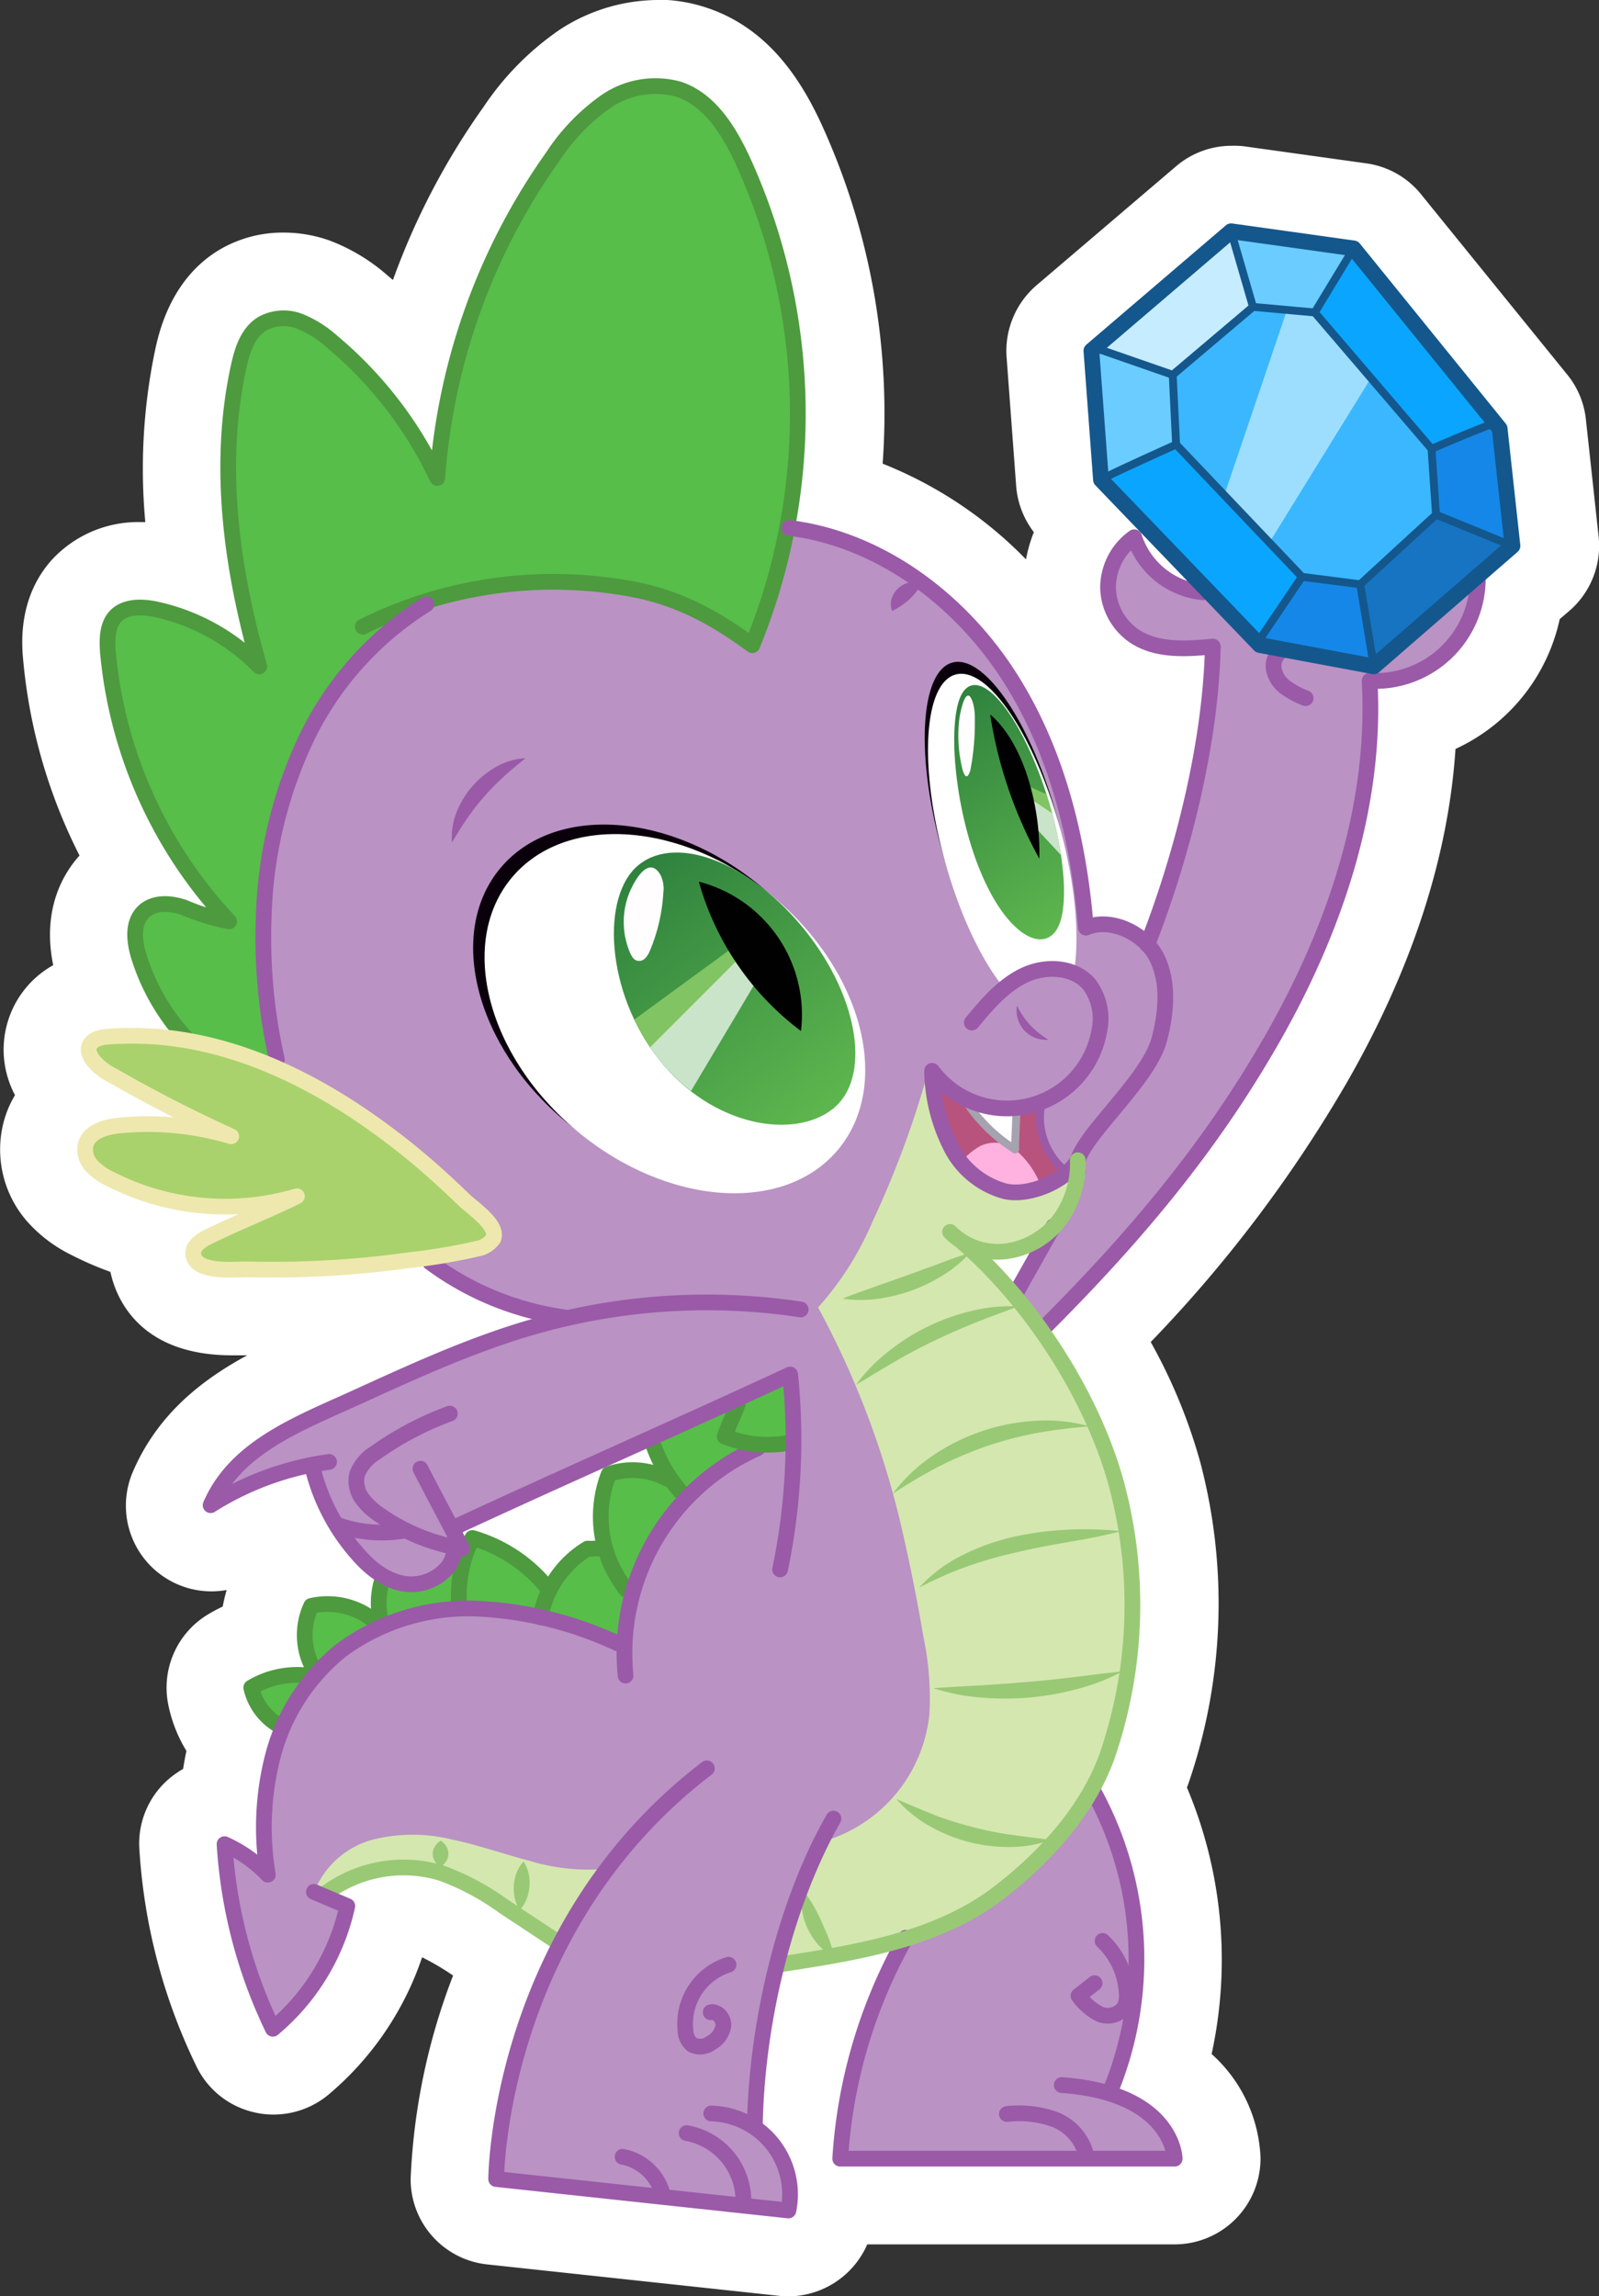<svg xmlns="http://www.w3.org/2000/svg" xmlns:xlink="http://www.w3.org/1999/xlink" viewBox="0 0 203.46 292.04"><rect x="0" y="0" width="203.46" height="292.04" fill="#333333" stroke="none"/><defs><style>.cls-1{fill:#fff;}.cls-2{fill:#ba92c4;}.cls-3{fill:#b8537d;}.cls-4{fill:#0a000b;}.cls-5{fill:url(#Безымянный_градиент_4);}.cls-6{fill:#81c463;}.cls-7{fill:#cae4c9;}.cls-8{fill:#6bccff;}.cls-9{fill:#0aa5ff;}.cls-10{fill:#3bb7ff;}.cls-11{fill:#1587e8;}.cls-12{fill:#9ddefe;}.cls-13{fill:#c6ecff;}.cls-14{fill:#1774c2;}.cls-15{fill:#000100;}.cls-16{fill:#fffdfe;}.cls-17{fill:url(#Безымянный_градиент_4-2);}.cls-18{fill:#ffb1df;}.cls-19{fill:#d4e7af;}.cls-20{fill:#57be49;}.cls-21{fill:#a9d26c;}.cls-22,.cls-23,.cls-24,.cls-26,.cls-27,.cls-28,.cls-29,.cls-30{fill:none;stroke-linecap:round;stroke-linejoin:round;}.cls-22{stroke:#4e9a3f;}.cls-22,.cls-24,.cls-27,.cls-29,.cls-30{stroke-width:2px;}.cls-23{stroke:#a6a2b0;}.cls-24,.cls-26{stroke:#9a5aa8;}.cls-25{fill:#9a5aa8;}.cls-27,.cls-28{stroke:#14578c;}.cls-29{stroke:#eee8ae;}.cls-30{stroke:#99c975;}.cls-31{fill:#99c975;}</style><linearGradient id="Безымянный_градиент_4" x1="147.94" x2="124.27" y1="147.47" y2="115.65" gradientUnits="userSpaceOnUse"><stop offset="0" stop-color="#5eb64e"/><stop offset="1" stop-color="#2f823e"/></linearGradient><linearGradient id="Безымянный_градиент_4-2" x1="184.88" x2="165.57" y1="122.28" y2="96.32" gradientTransform="translate(3.95 -12.06) rotate(3.91)" xlink:href="#Безымянный_градиент_4"/></defs><g><path d="M143.69,292.5c-.17,0-.44,0-.61,0l-37.21-4a5.9,5.9,0,0,1-5.28-5.9,79,79,0,0,1,6.57-27.77l-3-2a28,28,0,0,0-6.41-3.52,10.28,10.28,0,0,0-3-.46,10.39,10.39,0,0,0-1.37.09,1,1,0,0,1,0,.17,34.29,34.29,0,0,1-11.47,18.93,6,6,0,0,1-3.74,1.33,6.07,6.07,0,0,1-1.35-.15,5.88,5.88,0,0,1-4-3.28A68.5,68.5,0,0,1,66,240.19a5.9,5.9,0,0,1,5.16-6.11,37.73,37.73,0,0,1,1.22-7,13.35,13.35,0,0,1-2.85-5.73A5.93,5.93,0,0,1,72.34,215a17.54,17.54,0,0,1,3.9-1.7,14.17,14.17,0,0,1,1.41-6.2,5.87,5.87,0,0,1,3.87-3.17l.47-.11a31.81,31.81,0,0,1-2.7-4.84,31,31,0,0,0-6,2.93,5.92,5.92,0,0,1-8.61-7.34c3.77-8.74,12-12.46,19.36-15.75l.09-.05c.7-.31,1.39-.62,2.07-.94,3.72-1.71,7.5-3.45,11.38-5-.59-.37-1.17-.74-1.74-1.13-3.6.48-7.27.82-10.9,1-2.31.12-4.66.18-7,.18-1.07,0-2.13,0-3.19,0l-.57,0-1.5,0c-8.47,0-10.31-4.42-10.65-7.06a7.27,7.27,0,0,1,.06-2.25,37.23,37.23,0,0,1-7.54-2.91,13.31,13.31,0,0,1-4.07-3,8.92,8.92,0,0,1-2-8,8.6,8.6,0,0,1,3-4.56,10.32,10.32,0,0,1-1.27-1.53,7.59,7.59,0,0,1-.78-7.71,8.2,8.2,0,0,1,6.81-4.39c-.31-.76-.59-1.54-.84-2.32-2.1-6.58.42-10.29,2.11-11.91a9.46,9.46,0,0,1,2.27-1.59A63.71,63.71,0,0,1,51.21,89c-.14-1.56-.51-5.72,2.36-9a9.82,9.82,0,0,1,7.63-3.17,15.84,15.84,0,0,1,3.52.42c1,.21,1.91.47,2.85.77a72.71,72.71,0,0,1,.33-26.93c.7-3.28,2-7.35,6-9.65A10.82,10.82,0,0,1,79.32,40a12.28,12.28,0,0,1,4.2.74,19.24,19.24,0,0,1,5.89,3.59,55.57,55.57,0,0,1,6.21,6.07A86.18,86.18,0,0,1,108.87,22a31.41,31.41,0,0,1,8.32-8.52,17.92,17.92,0,0,1,9.74-3,14.73,14.73,0,0,1,4.61.72c6.38,2.08,9.73,8,11.7,12.18a83.53,83.53,0,0,1,7,44.54C160.43,70.82,170,78,176.42,87.78c5.08,7.72,8.48,17.09,10.16,27.93a113.29,113.29,0,0,0,4.79-22,15.28,15.28,0,0,1-6.89-2.39,13.46,13.46,0,0,1-3.58-19l-1.7-1.77a5.92,5.92,0,0,1-1.63-3.66L176.35,50.5a5.88,5.88,0,0,1,2.06-4.94l17.76-15.19A5.93,5.93,0,0,1,200,29a5.46,5.46,0,0,1,.9.07l15.52,2.16a5.88,5.88,0,0,1,3.78,2.13l18.58,22.92a5.94,5.94,0,0,1,1.28,3.08l1.63,14.93a5.91,5.91,0,0,1-2,5.1l-2.57,2.23a18.86,18.86,0,0,1-13.5,15.64c-.31,14-4.76,28.51-13.27,43.36-6.83,11.93-15.21,22.8-26.91,34.84a66.64,66.64,0,0,1,7.7,17.3A65.22,65.22,0,0,1,190,230.32c-.29.86-.62,1.72-1,2.58a51,51,0,0,1,2.93,35.69,14.3,14.3,0,0,1,6.86,11.3,5.92,5.92,0,0,1-5.92,6H150.29l-.54,0a17.17,17.17,0,0,1-.26,1.89A5.94,5.94,0,0,1,143.69,292.5Zm3.41-31.92a87.22,87.22,0,0,0-1.35,8.93,72.13,72.13,0,0,1,2.55-9.12Z" class="cls-1" transform="translate(-43.28 -5.46)"/><path d="M126.93,15.46a9.64,9.64,0,0,1,3,.47c4.48,1.46,7,5.87,8.72,9.54a78.68,78.68,0,0,1,5.89,46.32c10.64,1.57,20.93,8.53,27.65,18.74,5.55,8.44,8.95,19.11,10.11,31.73a6.49,6.49,0,0,1,1.39-.14A8.75,8.75,0,0,1,189,124c4.58-12.08,7.38-24.82,7.76-35.34-1,.08-1.9.13-2.83.13a11.68,11.68,0,0,1-6.67-1.68,8.52,8.52,0,0,1-3.79-7A8.78,8.78,0,0,1,187.17,73a.93.93,0,0,1,.82-.11.94.94,0,0,1,.58.6,9.41,9.41,0,0,0,6.24,6.08l-12-12.49a1,1,0,0,1-.26-.57l-1.22-16.41a.94.94,0,0,1,.32-.77l17.77-15.19A.9.9,0,0,1,200,34h.13l15.6,2.17a.88.88,0,0,1,.58.33L234.9,59.38a.82.82,0,0,1,.2.48l1.63,14.92a.9.9,0,0,1-.31.79l-4.1,3.57A14,14,0,0,1,218.61,93c.59,14.33-3.64,29.5-12.58,45.11-7.14,12.46-16.05,23.76-28.92,36.63a.1.1,0,0,1-.05,0A64.44,64.44,0,0,1,186.33,194a60.13,60.13,0,0,1-1.09,34.69,28.47,28.47,0,0,1-1.86,4.27h0a45.36,45.36,0,0,1,2.37,38.12c7.81,2.81,8,8.55,8,8.85a.92.92,0,0,1-.92.93H150.29a.88.88,0,0,1-.67-.29.87.87,0,0,1-.25-.68,66.41,66.41,0,0,1,7.33-26.4,122.74,122.74,0,0,1-13.53,2.61H143a88.71,88.71,0,0,0-2.59,19.51,11,11,0,0,1,2,1.92,11.36,11.36,0,0,1,2.21,9.21.92.92,0,0,1-.9.73h-.1l-37.18-4a.91.91,0,0,1-.82-.91A74.45,74.45,0,0,1,113.51,253L107,248.68a32.14,32.14,0,0,0-7.65-4.11,15.13,15.13,0,0,0-4.57-.7,15.71,15.71,0,0,0-8.45,2.46l1.62.69a.92.92,0,0,1,.54,1,29.26,29.26,0,0,1-9.75,16.13,1,1,0,0,1-.58.2l-.21,0a1,1,0,0,1-.63-.51A63.51,63.51,0,0,1,71,240a.93.93,0,0,1,.4-.79A.87.87,0,0,1,72,239a.76.76,0,0,1,.36.08,17.47,17.47,0,0,1,3.93,2.38A36,36,0,0,1,77.36,228a25.5,25.5,0,0,1,.85-2.41,8.35,8.35,0,0,1-3.76-5.26.93.93,0,0,1,.43-1,12.52,12.52,0,0,1,6.31-1.75c.34,0,.68,0,1,0a9.71,9.71,0,0,1-.06-8.34.89.89,0,0,1,.6-.49,9.1,9.1,0,0,1,2.26-.29,10.47,10.47,0,0,1,5.51,1.63l.15-.07a10.91,10.91,0,0,1,.42-3.77,15.23,15.23,0,0,1-2.84-2.54,26.52,26.52,0,0,1-5.83-10.88,36.85,36.85,0,0,0-11.76,4.83,1,1,0,0,1-.49.14.88.88,0,0,1-.59-.22.91.91,0,0,1-.25-1.06c3-7,10-10.12,16.81-13.18l2.2-1c7.29-3.36,14.84-6.83,22.73-9.09l.43-.12a38.19,38.19,0,0,1-13.92-6.46.89.89,0,0,1-.25-.3l-.64.08-1.39.19c-3.49.47-7,.8-10.57,1-2.23.11-4.48.17-6.73.17l-3.06,0h-.13l-.77,0-1.29,0c-2.34,0-5.38-.31-5.69-2.71-.16-1.25.66-2.33,2.44-3.21,1.55-.77,3.12-1.48,4.65-2.15-.7,0-1.41.06-2.11.06a32.86,32.86,0,0,1-15.11-3.65,8.39,8.39,0,0,1-2.59-1.87,3.92,3.92,0,0,1-1-3.47c.45-1.78,2.26-2.9,5.11-3.17,1.25-.11,2.48-.17,3.71-.17s2.45.06,3.66.18c-2.93-1.48-5.83-3-8.67-4.68a8,8,0,0,1-2.8-2.29A2.65,2.65,0,0,1,54,138a3.29,3.29,0,0,1,2.87-1.59c.58,0,1.16-.08,1.74-.1s1.06,0,1.59,0c1.21,0,2.43,0,3.63.16.4,0,.8.08,1.21.13a28.28,28.28,0,0,1-4.8-9c-1-3-.68-5.35.8-6.78a4.77,4.77,0,0,1,3.38-1.22,8,8,0,0,1,2.75.51l1.08.39,1.61.59A58.33,58.33,0,0,1,56.19,88.53c-.16-1.77-.15-3.76,1.12-5.18a5,5,0,0,1,3.89-1.5,11.61,11.61,0,0,1,2.43.29,27.63,27.63,0,0,1,11,5.3c-3.48-13.35-4.09-24.92-1.88-35.28.52-2.42,1.35-5.07,3.61-6.38A5.81,5.81,0,0,1,79.32,45a7.39,7.39,0,0,1,2.53.45,14.66,14.66,0,0,1,4.36,2.72A52.12,52.12,0,0,1,98.39,63a80.91,80.91,0,0,1,14.55-38.13,27,27,0,0,1,7-7.23,13.16,13.16,0,0,1,7-2.18m47.63,149.18a10.71,10.71,0,0,1-2.71.81,9.09,9.09,0,0,1-1.47.11,8.21,8.21,0,0,1-1-.05c1,1,2,2.05,2.91,3.13l2.26-4M102.5,201c.06-.11.11-.23.16-.34a.93.93,0,0,1,.82-.51.75.75,0,0,1,.26,0,20,20,0,0,1,9.41,5.94,13.69,13.69,0,0,1,4.55-4.5.9.9,0,0,1,.47-.13h.35l.53,0h.22a15.76,15.76,0,0,1,.75-8.89.89.89,0,0,1,.55-.52,10.38,10.38,0,0,1,3.36-.55,10.73,10.73,0,0,1,2.72.35,19.09,19.09,0,0,1-1-2.28l-2.73,1.23c-6.84,3.08-13.91,6.27-20.76,9.44,0,0,0,.09,0,.13l.31.6M126.94,5.46a23,23,0,0,0-12.46,3.79,36.35,36.35,0,0,0-9.68,9.82,91.17,91.17,0,0,0-11.52,22l-.67-.56a24,24,0,0,0-7.42-4.47,17.46,17.46,0,0,0-5.86-1,15.86,15.86,0,0,0-8,2.11C65,40.85,63.49,47.78,63,50.06a73.74,73.74,0,0,0-1.23,21.8h-.57A14.93,14.93,0,0,0,49.84,76.7c-4.31,4.84-3.79,10.77-3.61,12.72a68.59,68.59,0,0,0,7.17,24.85c-2,2.19-4.82,6.78-3.35,13.94a12.3,12.3,0,0,0-4.86,16.53,13.11,13.11,0,0,0-1.5,3.63,13.88,13.88,0,0,0,3.07,12.46,18.23,18.23,0,0,0,5.57,4.22,41.93,41.93,0,0,0,5,2.17c.63,3,3.41,10.61,15.47,10.61l1.58,0h.35c-5.74,3.12-11.37,7.45-14.53,14.78a10.9,10.9,0,0,0,11.92,15.07,21.37,21.37,0,0,0-.5,2.1c-.6.28-1.19.6-1.77.94a10.87,10.87,0,0,0-5.12,11.72A18.06,18.06,0,0,0,67,228.14c-.16.75-.3,1.52-.42,2.29q-.42.24-.81.51A10.84,10.84,0,0,0,61,240.4a73.22,73.22,0,0,0,7.18,27.66,10.83,10.83,0,0,0,7.46,6.05,10.58,10.58,0,0,0,2.45.28,10.93,10.93,0,0,0,6.9-2.46,39.18,39.18,0,0,0,12-17.54,32.09,32.09,0,0,1,3.94,2.32,81,81,0,0,0-5.4,25.84,10.9,10.9,0,0,0,9.75,10.9l37.18,4a11.31,11.31,0,0,0,1.17.06,11,11,0,0,0,10-6.61h39.12a10.93,10.93,0,0,0,10.92-11.06,18.69,18.69,0,0,0-6.22-13.15,56.35,56.35,0,0,0-3.14-33.89c.11-.29.21-.58.31-.87A70.25,70.25,0,0,0,196,191.41a69.12,69.12,0,0,0-6.3-15.27,171.13,171.13,0,0,0,25-33.08c8.25-14.41,12.87-28.61,13.78-42.35A23.69,23.69,0,0,0,241.74,84.2L243,83.12a10.92,10.92,0,0,0,3.69-9.43l-1.62-14.91a10.82,10.82,0,0,0-2.38-5.69L224.09,30.16a10.86,10.86,0,0,0-7-3.93l-15.56-2.17A11.39,11.39,0,0,0,200,24a10.9,10.9,0,0,0-7.1,2.63L175.15,41.76a11,11,0,0,0-3.79,9.12l1.22,16.4a11,11,0,0,0,2.25,5.86,18.36,18.36,0,0,0-1,3.46,52.44,52.44,0,0,0-18.24-12.17,88.4,88.4,0,0,0-7.78-43.17c-2.36-5.08-6.45-12.15-14.68-14.84a19.78,19.78,0,0,0-6.15-1Z" class="cls-1" transform="translate(-43.28 -5.46)"/><path d="M150.19,280H193l-.82-2.28-3.51-4.07-3.45-1.7-1-.62,1.81-4,1.84-11.71-1-10.21-1.13-4.26-2.57-6.83-1.05-1.7,1-1.9,3.27-8.2.62-4.44.27-8.66-.18-5-1.26-10.06L184,190.8,182,184l-5.59-9v-.84l2.42-2.45,8.58-8.1,10.37-13.79L206,136.16,210.5,127l4.27-10.71,2.25-8.78,1.32-11.34-.48-3.4,2.77-1,6.1-2.89,2.79-3.35,1.16-2.6.18-3.89v-1l-24.21,3-9.05.16L195,80.62l-2.46-.94-3-2.42L188,74.88l-.51-1.32-1.94,1-1,3.47-.29,2.12.92,3.27,1.06,2.11,1,.84,3.7,1.8,4.64-.47,2,.22,0,1.1-2.22,16.45-1.49,6.16-1.5,5.14-1.46,4.43-1.1,3,.74,3,.9,2.74.39,4L190,139.66l-1.83,2.9-4.88,6-2.21,3.05-.66,1.42s-1.3,6.18-1.39,6.36-1.7,2.53-1.7,2.53l-1.4,2.45a27.35,27.35,0,0,1-1.93,3.3,9.6,9.6,0,0,0-1.14,2h-.57l-1.87-2-1.63-2.46.44-.7,5.77-2.78,1.69-2.47,2.6-4.33,7.28-9.84,5-8.16-.63-6.53-1.66-4.84-2.33-1.72-3.65-1.08-1.84.68-.32-3.21-.87-4.88-3.66-15.22L175,96.64l-4.58-7.28L163.9,82.3l-3-3.09-6-3.53-6.22-2.56-4.55-.45L140,72.6,122.2,72,95.76,73.43,79,91,75.6,98.89l-.35,9.75-.66,6.93v13.15l1,6.79,3,12.53L93,160.84l3,4.06,3.75,2.16,5.82,2.82,6,2.7,2.1.37-1.41.93L98,178.75l-12.47,5.84-5.45,2.06L75.76,190c-.3.23-3.42,3.24-3.42,3.24l-1.42,2.54h.62l10.77-3.84,1.41.29,1,4.72,3.43,4.83L92,207l8.4-1.28.62-1.57.39-1.31v-2.74l5-2.59L123,189.74l11.56-5.25,7.41-3.38-.14,3.25-3.52,4.88L134,192.19l-10.51,9.2-2.86,6-16.29-.07-9,.36-8.41,4.2-5.74,8-2,2.61-1.63,7.92-1,4.12-.13,3.44.92,5.91-3.22-3L71.85,240v1.29l.7,5.18,2.09,8.44,1.64,4.54,1.92,3.94,1.94-2L85,254.65l1.63-4.37.53-2.16-.09-.93-1.59-.84,2.08-2.2,5.25-1,5.87.26,8,4.06,6.71,4.32.67.5v1.38l-2.46,5.5-2.16,7.45-2.59,10.81s0,3.84,0,4.1a4.33,4.33,0,0,0,.08.67l22.72,2.85L144,286.59l-.19-3.17L142.73,280l-.72-1.15-2-2.78-1.15-.75,1.59-11.82,1.5-8.25,12.18-2.13,4.77-1.1-3.63,6.47-3.35,8-.66,7.79Z" class="cls-2" transform="translate(-43.28 -5.46)"/><path d="M162.79,143a19,19,0,0,0,4.89,3.05,16.77,16.77,0,0,0,7,.64c.42,0,.69-.42,1.06-.61a7.55,7.55,0,0,0,2.15,7.35,1.57,1.57,0,0,1,.62.89c.05.46-.35.84-.74,1.1a7.75,7.75,0,0,1-5,1.16,11.9,11.9,0,0,1-4.92-1.67,9.46,9.46,0,0,1-2.83-2.35,13.47,13.47,0,0,1-2-4.89,15.64,15.64,0,0,1-.71-4,1,1,0,0,1,.13-.59C162.54,142.88,162.63,142.85,162.79,143Z" class="cls-3" transform="translate(-43.28 -5.46)"/><ellipse cx="127.7" cy="133.18" class="cls-4" rx="19.44" ry="27.02" transform="translate(-99.62 140.86) rotate(-50.29)"/><ellipse cx="129.16" cy="134.39" class="cls-1" rx="19.44" ry="27.02" transform="translate(-100.03 142.42) rotate(-50.29)"/><path d="M145.82,123.91c6.8,8.58,8.33,18.7,3.42,22.59s-15.3,2.3-22.11-6.29-7.44-20.91-2.52-24.8S139,115.32,145.82,123.91Z" class="cls-5" transform="translate(-43.28 -5.46)"/><path d="M137.54,125.22,124,135.12a26.51,26.51,0,0,0,3.15,5.09c.44.56.9,1.08,1.37,1.58l11.4-14.68Z" class="cls-6" transform="translate(-43.28 -5.46)"/><path d="M140.2,129.11l-2-2.66L126,138.65c.36.53.74,1.06,1.14,1.56a24.25,24.25,0,0,0,4.07,4Z" class="cls-7" transform="translate(-43.28 -5.46)"/><polygon points="168.31 41.19 173.07 32 157 29.41 139.01 44.23 140.09 61.02 142.6 62.83 161.59 56.53 169.76 44.44 168.31 41.19" class="cls-8"/><polygon points="191.01 54.45 172.24 31.59 167.29 39.74 149.65 56.53 140.39 60.84 160.57 82.09 176.36 78.77 185.53 67.16 191.01 54.45" class="cls-9"/><polygon points="165.66 73.36 149.65 56.53 149.22 47.67 159.79 38.89 167.29 39.74 182.15 57.08 182.71 65.29 173.08 74.31 165.66 73.36" class="cls-10"/><polygon points="160.01 81.49 165.66 73.36 172.84 74.28 182.71 65.29 182.15 57.08 190.28 53.65 192.4 69 174.98 84.61 160.3 82.04 160.01 81.49" class="cls-11"/><polygon points="174.44 48.08 161.74 68.64 155.78 62.98 163.76 39.42 167.29 39.74 174.44 48.08" class="cls-12"/><polygon points="139.47 44.28 149.22 47.67 159.43 39.03 156.76 29.84 139.47 44.28" class="cls-13"/><polygon points="174.98 84.61 173.08 74.31 182.71 65.29 192.63 69.09 174.98 84.61" class="cls-14"/><path d="M145.2,136.59a17.48,17.48,0,0,0-13-19A35.85,35.85,0,0,0,145.2,136.59Z" class="cls-15" transform="translate(-43.28 -5.46)"/><path d="M123.46,126.66c.21.47.53,1,1.05,1,.7.11,1.2-.64,1.47-1.3a22.08,22.08,0,0,0,1.7-7.33,4,4,0,0,0-.34-2.26c-1.67-2.93-3.78,1.48-4.21,2.87A10,10,0,0,0,123.46,126.66Z" class="cls-16" transform="translate(-43.28 -5.46)"/><path d="M171.79,130.52a8.31,8.31,0,0,1,6.79-1.86c.23.05.44.12.66.19,1.13-4.35.68-11.67-1.5-19.58-3.28-11.91-9.23-20.66-13.29-19.54s-4.68,11.68-1.4,23.59c2.13,7.74,5.39,14.15,8.53,17.37Z" class="cls-4" transform="translate(-43.28 -5.46)"/><path d="M171.79,130.52a8.31,8.31,0,0,1,6.79-1.86,6.06,6.06,0,0,1,1.34.46c.77-4.43.22-11.13-1.76-18.33-3.29-11.91-9.23-20.66-13.29-19.54s-4.69,11.68-1.4,23.58c1.92,7,4.75,12.85,7.58,16.31C171.28,130.93,171.53,130.72,171.79,130.52Z" class="cls-1" transform="translate(-43.28 -5.46)"/><path d="M175.43,103.62c3.24,8.42,4.21,17.5,2.17,20.27s-6.65,0-9.89-8.4-3.89-19.33-1.84-22.1S172.19,95.2,175.43,103.62Z" class="cls-17" transform="translate(-43.28 -5.46)"/><path d="M165.7,103.11c.1.44.26.93.49,1.06s.51-.41.61-1a32.24,32.24,0,0,0,.52-6.21,7.66,7.66,0,0,0-.21-2c-.82-2.79-1.62.81-1.77,2A17.75,17.75,0,0,0,165.7,103.11Z" class="cls-16" transform="translate(-43.28 -5.46)"/><path d="M176.43,106.47l-3.77-1.67-.09,2.25,5.24,4.61A52.72,52.72,0,0,0,176.43,106.47Z" class="cls-6" transform="translate(-43.28 -5.46)"/><path d="M177.15,108.9,172.9,106l.31,2.76,5.06,5.44A47.21,47.21,0,0,0,177.15,108.9Z" class="cls-7" transform="translate(-43.28 -5.46)"/><path d="M175.53,114.67a32,32,0,0,0-1.64-10.85c-1.14-3.33-2.81-6-4.62-7.49A55.28,55.28,0,0,0,175.53,114.67Z" class="cls-15" transform="translate(-43.28 -5.46)"/><path d="M171.51,151.22a.69.69,0,0,0,.61.1c.18-.1.22-.34.24-.54l.37-3.3c0-.26,0-.57-.18-.72a.71.71,0,0,0-.5-.07,9.52,9.52,0,0,1-3-.3c-.9-.23-2.12-.52-1.72.68C167.86,148.7,170.08,150.39,171.51,151.22Z" class="cls-1" transform="translate(-43.28 -5.46)"/><path d="M165.52,153.3a8.39,8.39,0,0,0,10.41,3.57,11.26,11.26,0,0,0-2.83-4.62,5.42,5.42,0,0,0-2-1.28,4.35,4.35,0,0,0-3.07.23A9,9,0,0,0,165.52,153.3Z" class="cls-18" transform="translate(-43.28 -5.46)"/><path d="M179.57,154.42a17.88,17.88,0,0,1-4.6,2.11,9,9,0,0,1-6.41-.85,12,12,0,0,1-5.05-6.09,35.74,35.74,0,0,1-2.17-7.72,123.44,123.44,0,0,1-7.06,19,39.16,39.16,0,0,1-6.91,10.87A111.57,111.57,0,0,1,158,199.75c1.07,4.63,2,9.27,2.79,13.95a37.68,37.68,0,0,1,.76,9.64,18.84,18.84,0,0,1-13.41,16.28l-3.81,8.25L142,256l1.47-.12L162,251.13l4.71-2.52,8-5.72,4-4.7,3.8-6.13,2.28-4.33,2-10,.86-4.6-.49-10.83-.86-4.55-2.3-7.94-4.66-9.07-3.88-7.22-6.28-6.47-2.12-2.4,1.26-.21,5.07.21,4.29-3,1.62-2.55,1-4Z" class="cls-19" transform="translate(-43.28 -5.46)"/><path d="M83.33,245.89a11.12,11.12,0,0,1,7.4-6.47,20.91,20.91,0,0,1,10.1,0c3.32.69,6.54,1.84,9.83,2.7a26.12,26.12,0,0,0,10.08,1l-6.93,9.78a70.72,70.72,0,0,0-8.17-6.19,23.9,23.9,0,0,0-9.53-3.6,14.4,14.4,0,0,0-9.81,2.11A3.31,3.31,0,0,1,83.33,245.89Z" class="cls-19" transform="translate(-43.28 -5.46)"/><path d="M141.34,189.64l.21,0,2.66-.37.22-3.32-.22-5.19-1.54.07-16,7-.89.69,2.15,4.83-4.28-1.16-2.82.75-1.22,4.69.37,2.93.29,1.44-2.14.41-2.81,2.29L113.66,207l-1,.14-4.57-4.31-2.78-1-1.56-.57-.58.28-1.55,3.15-2.08.88-4.73,1.6L94,206.7l-2-.59h-.66L91.18,210l-.23.6-1.31.05-2.08-.9-3.94-.28-.79.94-.46,3.23.47,3.33-.28,1.46-2.57.06-3.23.82-1.22.94.92,1.72,1.59,2.4.85.43,3.85-5.66L86,215.94l5-3.09L101.65,210s12,1.48,12.19,1.53l6.79,2.37,1.83.4,1.3-6.49,3.32-7.21,3.32-4.36,5.1-4.33,3.59-2.1Z" class="cls-20" transform="translate(-43.28 -5.46)"/><path d="M78.77,140.65l-1.24-5.75-1.22-10.49,1.43-10.9,1.47-6.27,6-13,8.4-9.2,3-2.71,6.83-1.88,7.32-.66,9.85.13,8.52,2,7.6,4L139,87.52l3.9-12.28,1.45-8.77.45-14.29-1.41-8.88-2.8-10.46-1.9-4.93L135,21,131.92,18,129.6,16.8l-3.47-.43-2.27.43-2.07.79-1.48.83s-5.39,5.2-5.62,5.49-3.23,4.66-3.23,4.66l-3.65,6.3-4.65,10.8-2.29,7.86-.73,3.34-1.41,8.42-.8-1-2.17-3.73L92.7,56.26,88.92,52l-7-5.49L78.58,46l-2.86.61-1.34,1.78L72.48,60.3l-.56,4.91,1,9,1,8.09,1.71,6.81.08.59-9.48-5.83-3.94-1L59.45,83l-1.54,1-.83,1.72v3.56l1.86,9.64L60.67,104l2.38,5.32,3.43,6.49,4.47,6,.45.4-3.26-.73-2.39-.8-3,.08-2,1-.15,1.81.17,2.6,1.12,3.34,2.06,4,1.86,3.66,4.84,1.33Z" class="cls-20" transform="translate(-43.28 -5.46)"/><path d="M77.84,158.36c-.31.36-5.77,3.3-5.77,3.3l-3.5,1.87-.7,1.18.76,1.26,2,.95,3.85.43,14.2-.89L98.82,165l4.25-.79,1.89-.67.79-.67.09-1.39-1.06-1.87-9.37-8.21-9.56-6.74-9.06-4.1-5.35-2.16-7.81-1.08-5.47-.5-2.57.77-.84.7,0,1.3,1.16,1.07,6,3.74,8.81,4.78-9.07-1.27L56.46,149l-1.85,1.18L54.14,152l1.17,1.6,1.77,2.06,4.41,1.09,5.76,1.77,5.76.07Z" class="cls-21" transform="translate(-43.28 -5.46)"/><path d="M89.44,85.16a54.47,54.47,0,0,1,34.66-4.7c5.48,1.08,10.07,3.48,14.9,7.06a77.58,77.58,0,0,0-1.22-61.66c-1.77-3.8-4.2-7.76-8.18-9.06a11.11,11.11,0,0,0-9.29,1.62,25.87,25.87,0,0,0-6.72,7A80.58,80.58,0,0,0,98.92,66.25,50.81,50.81,0,0,0,85.53,48.91a14.06,14.06,0,0,0-4.08-2.57,5.66,5.66,0,0,0-4.7.24c-2,1.14-2.69,3.56-3.16,5.77-2.67,12.48-.83,25.6,2.68,37.86A26.31,26.31,0,0,0,63.33,83c-1.88-.42-4.15-.52-5.43.92-1,1.18-1,2.93-.89,4.49a57.7,57.7,0,0,0,15.42,34.23,28.32,28.32,0,0,1-5.69-1.75c-1.73-.61-3.86-.75-5.18.51-1.49,1.43-1.2,3.87-.57,5.84a27.29,27.29,0,0,0,6,10.3" class="cls-22" transform="translate(-43.28 -5.46)"/><path d="M126.22,188.64a18.26,18.26,0,0,0,4.18,7.1" class="cls-22" transform="translate(-43.28 -5.46)"/><path d="M123,207.66a14.89,14.89,0,0,1-2.26-14.72,9.34,9.34,0,0,1,7.38.56" class="cls-22" transform="translate(-43.28 -5.46)"/><path d="M101.68,209.38a16.52,16.52,0,0,1,1.71-8.32,19,19,0,0,1,9.7,6.54" class="cls-22" transform="translate(-43.28 -5.46)"/><path d="M112.05,211.15a12.9,12.9,0,0,1,6-8.74c.59.06,1.25-.07,1.85,0" class="cls-22" transform="translate(-43.28 -5.46)"/><path d="M92,206.11a10,10,0,0,0-.21,5.75" class="cls-22" transform="translate(-43.28 -5.46)"/><path d="M83.35,218a8.77,8.77,0,0,1-.47-8.3,9.32,9.32,0,0,1,8.46,2.28" class="cls-22" transform="translate(-43.28 -5.46)"/><path d="M78.56,224.61l.14.23a7.38,7.38,0,0,1-3.45-4.75,11.34,11.34,0,0,1,8-1.41" class="cls-22" transform="translate(-43.28 -5.46)"/><path d="M166.45,145.9a20.26,20.26,0,0,0,6,5.75c0-1.72.14-3.37.16-5.09" class="cls-23" transform="translate(-43.28 -5.46)"/><path d="M189.27,125.6c4.49-11.48,8.06-25.58,8.33-37.91-3.4.32-7.1.57-9.95-1.31a7.65,7.65,0,0,1-3.38-6.22,7.88,7.88,0,0,1,3.33-6.37,10.22,10.22,0,0,0,8.78,7" class="cls-24" transform="translate(-43.28 -5.46)"/><path d="M176.37,174.08c11.29-11.3,20.84-22.59,28.77-36.45S218.46,108,217.55,92.05a13.05,13.05,0,0,0,13.77-13.23" class="cls-24" transform="translate(-43.28 -5.46)"/><path d="M143.7,72.6C155.05,74,165.1,81.48,171.38,91s9.15,21,10.07,32.44c3.22-1.38,7.55.75,9.07,3.9s1.16,6.9.28,10.28c-1.52,5.82-11.74,13.76-10.38,16.77" class="cls-24" transform="translate(-43.28 -5.46)"/><path d="M206.38,88.2a2.34,2.34,0,0,0-1,2.44,3.76,3.76,0,0,0,1.54,2.29,11,11,0,0,0,2.49,1.32" class="cls-24" transform="translate(-43.28 -5.46)"/><path d="M166.94,135.51c1.92-2.31,3.92-4.69,6.64-6s6.34-1.14,8.3,1.14a7.34,7.34,0,0,1,1.26,6,11.91,11.91,0,0,1-21.26,5,22,22,0,0,0,2.26,9.4,10.93,10.93,0,0,0,7,5.91c3.06.72,7.79-1.29,9.31-4" class="cls-24" transform="translate(-43.28 -5.46)"/><path d="M160.56,79.77a12.1,12.1,0,0,1-.86,1.16,7.51,7.51,0,0,1-.77.81,8.16,8.16,0,0,1-.88.69,10.21,10.21,0,0,1-1.24.73,2.25,2.25,0,0,1-.06-1.61,2.93,2.93,0,0,1,.84-1.29,3,3,0,0,1,1.37-.71A2.28,2.28,0,0,1,160.56,79.77Z" class="cls-25" transform="translate(-43.28 -5.46)"/><path d="M100.78,112.59a8.76,8.76,0,0,1,.59-3.82,11.48,11.48,0,0,1,5.06-5.79,8.4,8.4,0,0,1,3.71-1.09c-1,.83-1.93,1.57-2.8,2.38a30,30,0,0,0-2.44,2.48,30.58,30.58,0,0,0-2.14,2.75C102.08,110.46,101.47,111.49,100.78,112.59Z" class="cls-25" transform="translate(-43.28 -5.46)"/><path d="M172.67,169.7l4.66-8.28" class="cls-24" transform="translate(-43.28 -5.46)"/><path d="M182.49,233.44a44.18,44.18,0,0,1,2.11,37.87" class="cls-24" transform="translate(-43.28 -5.46)"/><path d="M158.53,251.9A65.31,65.31,0,0,0,150.19,280h42.56s-.12-8.33-14.37-9.36" class="cls-24" transform="translate(-43.28 -5.46)"/><path d="M171.4,274.32a13.53,13.53,0,0,1,6,.66,6.58,6.58,0,0,1,4,4.25" class="cls-24" transform="translate(-43.28 -5.46)"/><path d="M182.56,257.68l-2.05,1.61a7.72,7.72,0,0,0,2.64,2.3,2.62,2.62,0,0,0,3.17-.81,3.23,3.23,0,0,0,.33-1.76,9.85,9.85,0,0,0-3.08-6.71" class="cls-24" transform="translate(-43.28 -5.46)"/><path d="M133.71,261.38c.89-.16,1.69.83,1.61,1.73a3,3,0,0,1-1.54,2.15,2.31,2.31,0,0,1-2.38.28,2.42,2.42,0,0,1-.9-1.85,7.87,7.87,0,0,1,5.48-8.36" class="cls-24" transform="translate(-43.28 -5.46)"/><path d="M78.51,140.21a70,70,0,0,1-1.68-17.92,56.52,56.52,0,0,1,5.32-22.68,41,41,0,0,1,15.38-17.3" class="cls-24" transform="translate(-43.28 -5.46)"/><path d="M145.16,172a80,80,0,0,0-33.93,2.18c-7.81,2.23-15.22,5.64-22.6,9s-15.38,6.34-18.55,13.71a37.88,37.88,0,0,1,15.07-5.5" class="cls-24" transform="translate(-43.28 -5.46)"/><path d="M100.52,185.24a39.86,39.86,0,0,0-9.48,5A5.44,5.44,0,0,0,88.71,193a3.77,3.77,0,0,0,.62,3,8.61,8.61,0,0,0,2.28,2.14,25.42,25.42,0,0,0,10.48,4.26c-1.77-3.43-3.55-6.72-5.31-10.15" class="cls-24" transform="translate(-43.28 -5.46)"/><path d="M98,166a37.34,37.34,0,0,0,17.12,7" class="cls-24" transform="translate(-43.28 -5.46)"/><path d="M86.46,199.48a16.85,16.85,0,0,0,8.09.68" class="cls-24" transform="translate(-43.28 -5.46)"/><path d="M122.88,218.56a28.53,28.53,0,0,1,16.81-28.92" class="cls-24" transform="translate(-43.28 -5.46)"/><path d="M137.16,184c-.56,1.64-1.11,2.5-1.66,4.15a14.65,14.65,0,0,0,7.89.85" class="cls-22" transform="translate(-43.28 -5.46)"/><path d="M137.87,285.65a8.76,8.76,0,0,0-7.22-8.9" class="cls-24" transform="translate(-43.28 -5.46)"/><path d="M127.64,284.7a6.55,6.55,0,0,0-5.14-4.94" class="cls-24" transform="translate(-43.28 -5.46)"/><path d="M172.69,133.38a10.54,10.54,0,0,0,1.67,2.45,10.75,10.75,0,0,0,2.32,1.86,3.72,3.72,0,0,1-4-4.31Z" class="cls-25" transform="translate(-43.28 -5.46)"/><path d="M175.71,146.28a8.81,8.81,0,0,0,3,8" class="cls-26" transform="translate(-43.28 -5.46)"/><polygon points="160.3 82.04 140.09 61.02 138.87 44.6 156.64 29.41 172.24 31.59 190.82 54.51 192.45 69.43 174.81 84.75 160.3 82.04" class="cls-27"/><polygon points="165.66 73.36 149.65 56.53 149.22 47.67 159.43 39.03 167.29 39.74 182.15 57.08 182.72 65.46 173.08 74.31 165.66 73.36" class="cls-28"/><line x1="174.81" x2="173.08" y1="84.75" y2="74.31" class="cls-28"/><line x1="192.45" x2="182.72" y1="69.43" y2="65.46" class="cls-28"/><path d="M233.57,59.31c-.17-.21-8.14,3.23-8.14,3.23" class="cls-28" transform="translate(-43.28 -5.46)"/><line x1="172.24" x2="167.29" y1="31.58" y2="39.74" class="cls-28"/><line x1="156.64" x2="159.43" y1="29.41" y2="39.03" class="cls-28"/><line x1="149.22" x2="139.31" y1="47.67" y2="44.23" class="cls-28"/><path d="M183.37,66.47C184,66,192.93,62,192.93,62" class="cls-28" transform="translate(-43.28 -5.46)"/><line x1="165.66" x2="160.01" y1="73.36" y2="81.73" class="cls-28"/><path d="M106.05,163c.71-1.75-2.8-4-3.79-5-1.41-1.36-2.85-2.7-4.33-4a90.81,90.81,0,0,0-9.55-7.28c-6.59-4.32-13.93-7.73-21.75-9-1-.16-2-.29-3-.38a43.59,43.59,0,0,0-5.11-.12c-.56,0-1.13.06-1.7.1-1.69.13-3,1.13-1.77,2.9a7.28,7.28,0,0,0,2.51,2c4.91,2.83,10,5.43,15.14,7.76a36.93,36.93,0,0,0-14.22-1.38c-1.76.17-3.87.76-4.31,2.48a3,3,0,0,0,.77,2.64,7.41,7.41,0,0,0,2.32,1.66,32.18,32.18,0,0,0,23.8,2.22c-3.77,1.86-7.49,3.29-11.25,5.15-1,.48-2.07,1.22-1.93,2.28.31,2.43,5.42,1.84,7,1.87q4.86.12,9.72-.14,5.26-.27,10.5-1a76.61,76.61,0,0,0,9-1.51,3,3,0,0,0,1.79-1.07A2.53,2.53,0,0,0,106.05,163Z" class="cls-29" transform="translate(-43.28 -5.46)"/><path d="M142.54,205.06a80.92,80.92,0,0,0,1.28-24.79c-14.07,6.53-28.65,12.91-42.72,19.44.24,1.71.17,3.95-1,5.24a6.08,6.08,0,0,1-4.58,2c-2.65-.06-5-1.85-6.71-3.83a25.76,25.76,0,0,1-5.76-11" class="cls-24" transform="translate(-43.28 -5.46)"/><path d="M164.17,162.14a8.53,8.53,0,0,0,7.45,2.41,10.24,10.24,0,0,0,6.66-4.18,12.15,12.15,0,0,0,2.14-7.35" class="cls-30" transform="translate(-43.28 -5.46)"/><path d="M165.83,163.53c8.73,7.57,16.5,19.58,19.52,30.73a59.09,59.09,0,0,1-1.07,34.16c-2.39,7-7.79,13-13.62,17.54-7.76,6.1-18,7.78-27.73,9.27" class="cls-30" transform="translate(-43.28 -5.46)"/><path d="M150.5,170.62c1.38-.58,2.74-1,4.08-1.51l4-1.41,4-1.46c1.33-.49,2.67-1,4.11-1.44a15,15,0,0,1-3.42,2.84,20.81,20.81,0,0,1-8.3,3A15.36,15.36,0,0,1,150.5,170.62Z" class="cls-31" transform="translate(-43.28 -5.46)"/><path d="M152.2,181.59a21,21,0,0,1,4.12-4.25,27.16,27.16,0,0,1,5-3.16,26.73,26.73,0,0,1,5.61-2,20.51,20.51,0,0,1,5.89-.57c-1.85.71-3.65,1.35-5.42,2.06s-3.5,1.48-5.21,2.29-3.38,1.7-5,2.64S153.9,180.58,152.2,181.59Z" class="cls-31" transform="translate(-43.28 -5.46)"/><path d="M156.86,195.45a20.84,20.84,0,0,1,5-4.79,25.89,25.89,0,0,1,13.15-4.5,20.67,20.67,0,0,1,6.92.71,63.11,63.11,0,0,0-6.73.84A45.77,45.77,0,0,0,162.69,192,66,66,0,0,0,156.86,195.45Z" class="cls-31" transform="translate(-43.28 -5.46)"/><path d="M160.24,207.37a18.46,18.46,0,0,1,5.52-4.13,28.19,28.19,0,0,1,6.52-2.33,40.6,40.6,0,0,1,6.82-.9,44.54,44.54,0,0,1,6.83.18c-2.22.59-4.45,1-6.65,1.38s-4.4.78-6.55,1.29a54.19,54.19,0,0,0-6.36,1.81A46.48,46.48,0,0,0,160.24,207.37Z" class="cls-31" transform="translate(-43.28 -5.46)"/><path d="M162.07,220.17c2.06-.17,4.07-.25,6.07-.37s4-.27,6-.44,4-.38,5.95-.62,4-.51,6-.7a25.87,25.87,0,0,1-5.74,2.23,35.75,35.75,0,0,1-6.07,1.08,35.32,35.32,0,0,1-6.17,0A26,26,0,0,1,162.07,220.17Z" class="cls-31" transform="translate(-43.28 -5.46)"/><path d="M157.37,234.28c1.64.7,3.21,1.37,4.79,2s3.19,1.09,4.8,1.52,3.26.77,4.93,1,3.36.45,5.13.65a15.33,15.33,0,0,1-5.24.91,20.16,20.16,0,0,1-10.28-2.7A15.47,15.47,0,0,1,157.37,234.28Z" class="cls-31" transform="translate(-43.28 -5.46)"/><path d="M145.47,245.91a14.79,14.79,0,0,1,1.37,2c.38.67.72,1.34,1,2s.62,1.37.9,2.09c.14.38.24.7.4,1.17a1.55,1.55,0,0,1,0,.8.69.69,0,0,1-.51.52.57.57,0,0,0,0-.52,1.08,1.08,0,0,0-.32-.32,7.27,7.27,0,0,1-.88-.82,8.37,8.37,0,0,1-1.37-2.07,8.45,8.45,0,0,1-.72-2.37A6.21,6.21,0,0,1,145.47,245.91Z" class="cls-31" transform="translate(-43.28 -5.46)"/><path d="M84.81,246.19A16.55,16.55,0,0,1,99.5,243.7a32.38,32.38,0,0,1,7.88,4.22l6.66,4.4" class="cls-30" transform="translate(-43.28 -5.46)"/><path d="M109.42,248.36a4.26,4.26,0,0,1-.66-1.6,5.4,5.4,0,0,1-.1-1.55,5.76,5.76,0,0,1,.33-1.51,4.37,4.37,0,0,1,.91-1.48,4.57,4.57,0,0,1,.66,1.6,5.08,5.08,0,0,1,.09,1.55,5.45,5.45,0,0,1-.33,1.52A4.46,4.46,0,0,1,109.42,248.36Z" class="cls-31" transform="translate(-43.28 -5.46)"/><path d="M99.31,242.92a2.39,2.39,0,0,1-.77-.86,1.73,1.73,0,0,1-.2-.84,1.76,1.76,0,0,1,.22-.84,2.46,2.46,0,0,1,.8-.83,2.34,2.34,0,0,1,.78.86,1.85,1.85,0,0,1,.2.84,1.9,1.9,0,0,1-.23.84A2.46,2.46,0,0,1,99.31,242.92Z" class="cls-31" transform="translate(-43.28 -5.46)"/><path d="M149.33,236.75c-6.3,11.08-9.75,26.15-10,38.89" class="cls-24" transform="translate(-43.28 -5.46)"/><path d="M133.78,274.25a10.29,10.29,0,0,1,9.82,12.34l-37.19-4s.12-31.82,26.81-52.23" class="cls-24" transform="translate(-43.28 -5.46)"/><path d="M83.22,246.07l4.25,1.8A28.19,28.19,0,0,1,78,263.48,62.89,62.89,0,0,1,71.85,240a17.71,17.71,0,0,1,5.51,3.88,36.33,36.33,0,0,1,.78-15.6,25.58,25.58,0,0,1,8.47-12.87A27.17,27.17,0,0,1,104,210.05a47.33,47.33,0,0,1,17.86,4.41" class="cls-24" transform="translate(-43.28 -5.46)"/></g></svg>